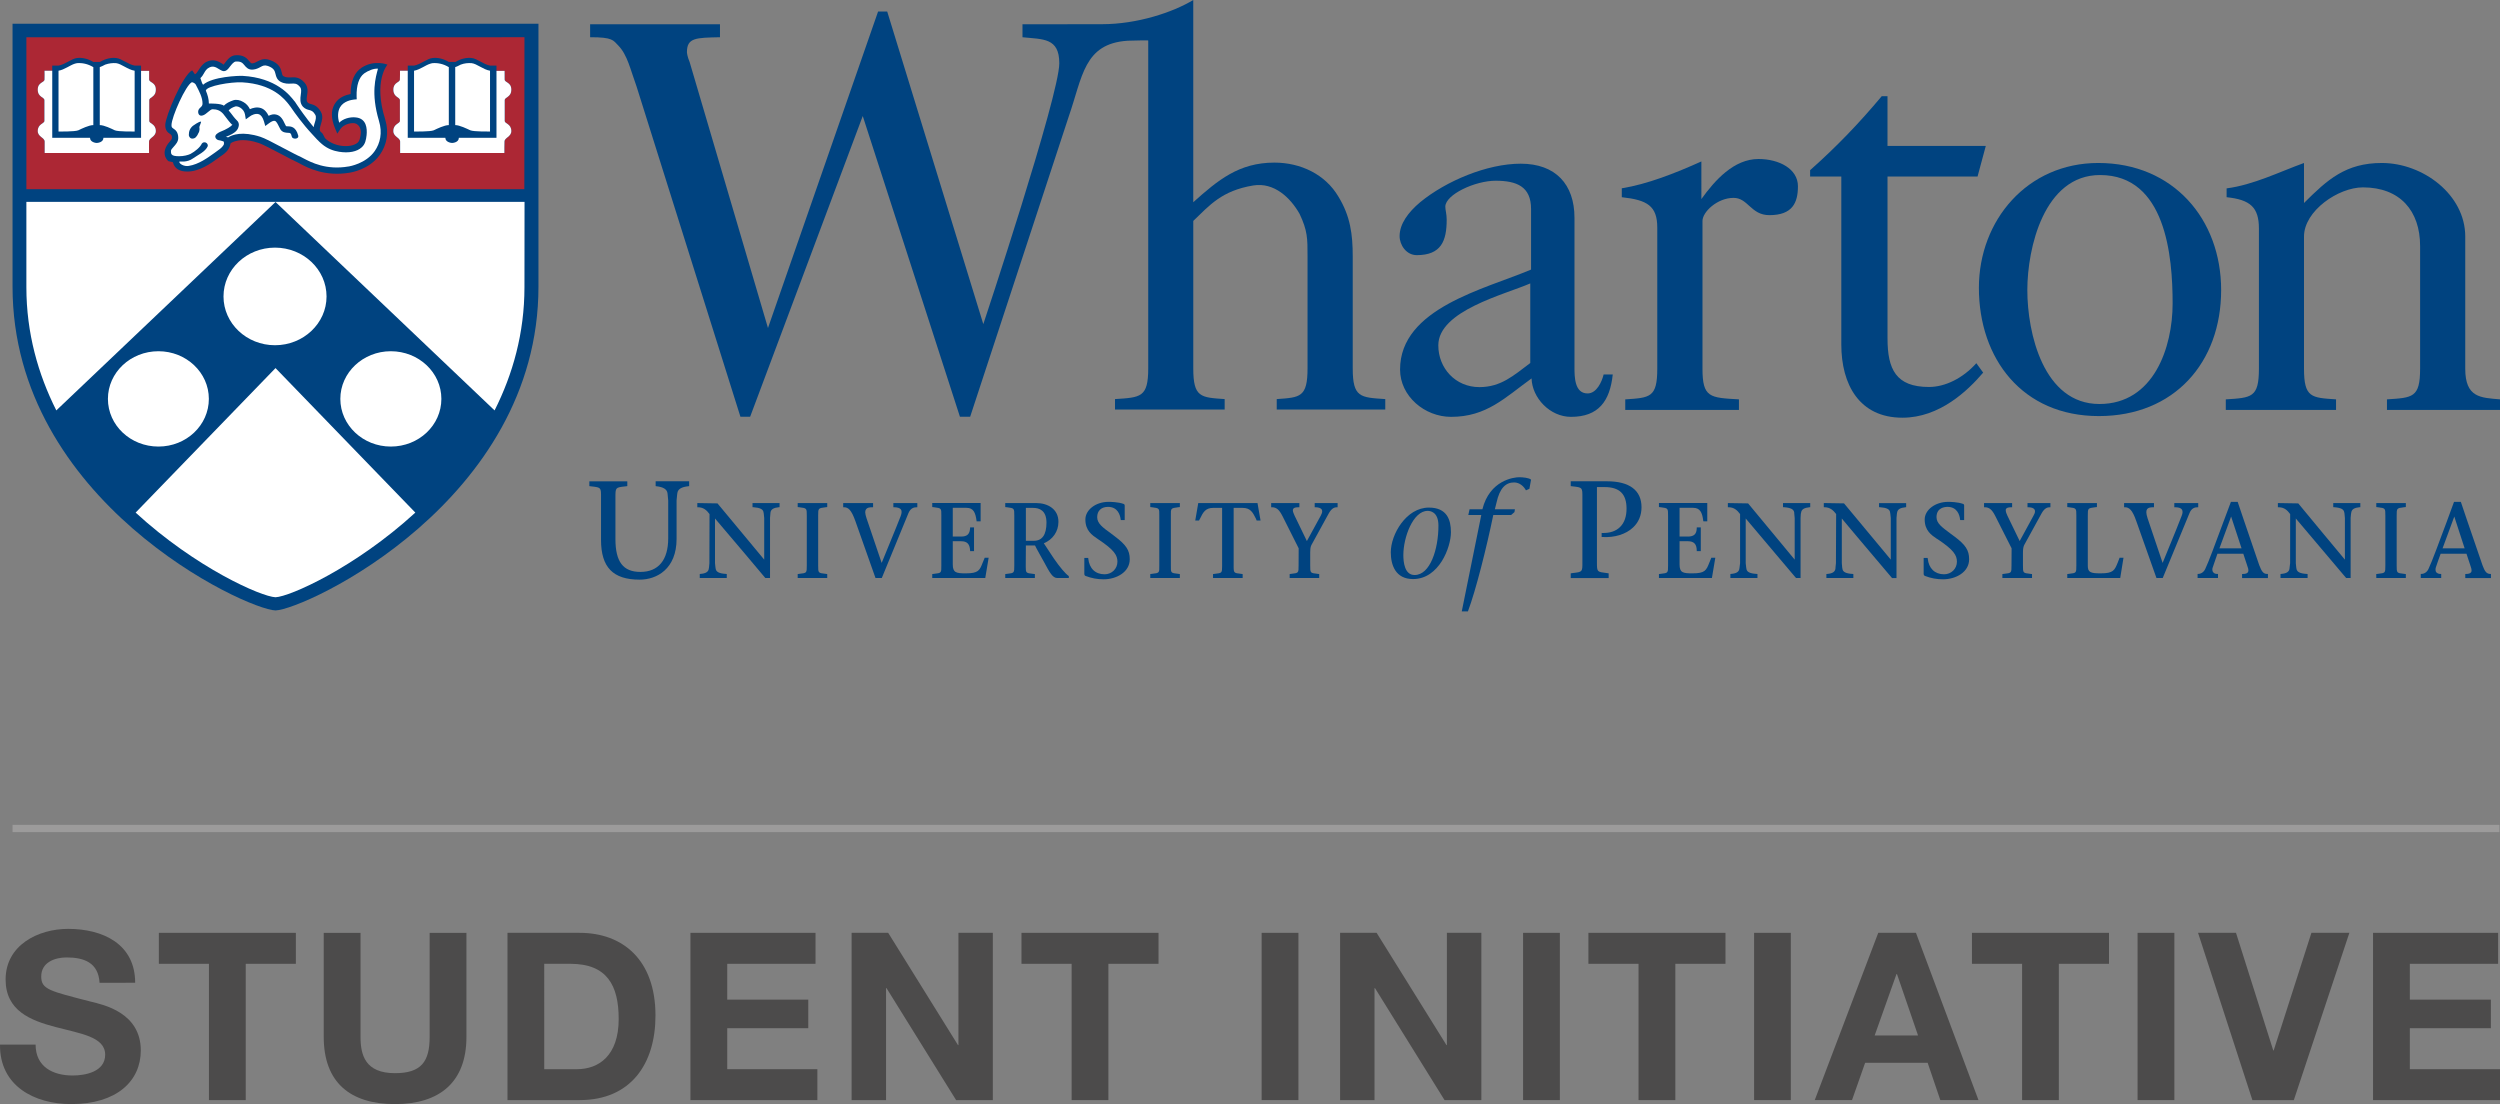 <?xml version="1.0" encoding="utf-8"?>
<!-- Generator: Adobe Illustrator 16.0.4, SVG Export Plug-In . SVG Version: 6.00 Build 0)  -->
<!DOCTYPE svg PUBLIC "-//W3C//DTD SVG 1.1//EN" "http://www.w3.org/Graphics/SVG/1.1/DTD/svg11.dtd">
<svg version="1.1" id="Layer_1" xmlns:x="http://ns.adobe.com/Extensibility/1.0/" xmlns:i="http://ns.adobe.com/AdobeIllustrator/10.0/" xmlns:graph="http://ns.adobe.com/Graphs/1.0/"
	 xmlns="http://www.w3.org/2000/svg" xmlns:xlink="http://www.w3.org/1999/xlink" xmlns:a="http://ns.adobe.com/AdobeSVGViewerExtensions/3.0/"
	 x="0px" y="0px" width="120px" height="52.996px" viewBox="0 0 120 52.996" style="enable-background:new 0 0 120 52.996;"
	 xml:space="preserve">
<rect x="0" y="0" width="120" height="52.996" fill="#808080" stroke="none"/>
<g>
	<path style="fill:#4C4B4B;" d="M1.709,50.141c0,1.068,0.834,1.483,1.777,1.483c0.619,0,1.562-0.18,1.562-0.999
		c0-0.866-1.204-1.013-2.383-1.328c-1.192-0.314-2.396-0.775-2.396-2.282c0-1.643,1.551-2.429,3.002-2.429
		c1.676,0,3.217,0.731,3.217,2.587H4.779c-0.057-0.967-0.742-1.216-1.584-1.216c-0.564,0-1.216,0.236-1.216,0.911
		c0,0.62,0.382,0.697,2.396,1.214c0.584,0.146,2.383,0.518,2.383,2.339c0,1.473-1.157,2.575-3.34,2.575
		c-1.776,0-3.44-0.876-3.418-2.855H1.709"/>
	<polyline style="fill:#4C4B4B;" points="10.03,46.263 7.625,46.263 7.625,44.776 14.201,44.776 14.201,46.263 11.795,46.263 11.795,52.805 
		10.03,52.805 10.03,46.263 	"/>
	<path style="fill:#4C4B4B;" d="M22.389,49.77c0,2.169-1.281,3.227-3.43,3.227c-2.158,0-3.42-1.045-3.42-3.227v-4.993h1.766v4.993
		c0,0.877,0.228,1.742,1.654,1.742c1.259,0,1.664-0.551,1.664-1.742v-4.993h1.766V49.77"/>
	<path style="fill:#4C4B4B;" d="M26.123,51.321h1.574c1.021,0,2-0.629,2-2.407c0-1.618-0.561-2.651-2.314-2.651h-1.26V51.321 M24.359,44.776
		h3.463c2.078,0,3.641,1.305,3.641,3.97c0,2.328-1.191,4.059-3.641,4.059h-3.463V44.776z"/>
	<polyline style="fill:#4C4B4B;" points="33.141,44.776 39.145,44.776 39.145,46.263 34.907,46.263 34.907,47.982 38.797,47.982 
		38.797,49.354 34.907,49.354 34.907,51.321 39.234,51.321 39.234,52.805 33.141,52.805 33.141,44.776 	"/>
	<polyline style="fill:#4C4B4B;" points="40.877,44.776 42.633,44.776 45.982,50.162 46.005,50.162 46.005,44.776 47.656,44.776 
		47.656,52.805 45.893,52.805 42.553,47.431 42.53,47.431 42.53,52.805 40.877,52.805 40.877,44.776 	"/>
	<polyline style="fill:#4C4B4B;" points="51.438,46.263 49.031,46.263 49.031,44.776 55.609,44.776 55.609,46.263 53.203,46.263 
		53.203,52.805 51.438,52.805 51.438,46.263 	"/>
	<rect x="60.558" y="44.776" style="fill:#4C4B4B;" width="1.766" height="8.028"/>
	<polyline style="fill:#4C4B4B;" points="64.324,44.776 66.078,44.776 69.429,50.162 69.451,50.162 69.451,44.776 71.105,44.776 
		71.105,52.805 69.338,52.805 66,47.431 65.977,47.431 65.977,52.805 64.324,52.805 64.324,44.776 	"/>
	<rect x="73.107" y="44.776" style="fill:#4C4B4B;" width="1.766" height="8.028"/>
	<polyline style="fill:#4C4B4B;" points="78.65,46.263 76.244,46.263 76.244,44.776 82.823,44.776 82.823,46.263 80.416,46.263 
		80.416,52.805 78.65,52.805 78.65,46.263 	"/>
	<rect x="84.197" y="44.776" style="fill:#4C4B4B;" width="1.762" height="8.028"/>
	<path style="fill:#4C4B4B;" d="M89.984,49.702h2.082l-1.011-2.946h-0.024L89.984,49.702 M90.156,44.776h1.81l3.001,8.028h-1.832
		l-0.607-1.788h-3.002l-0.629,1.788h-1.789L90.156,44.776z"/>
	<polyline style="fill:#4C4B4B;" points="97.061,46.263 94.654,46.263 94.654,44.776 101.232,44.776 101.232,46.263 98.824,46.263 
		98.824,52.805 97.061,52.805 97.061,46.263 	"/>
	<rect x="102.604" y="44.776" style="fill:#4C4B4B;" width="1.766" height="8.028"/>
	<polyline style="fill:#4C4B4B;" points="110.104,52.805 108.115,52.805 105.506,44.776 107.328,44.776 109.116,50.421 109.137,50.421 
		110.948,44.776 112.77,44.776 110.104,52.805 	"/>
	<polyline style="fill:#4C4B4B;" points="113.906,44.776 119.91,44.776 119.91,46.263 115.672,46.263 115.672,47.982 119.561,47.982 
		119.561,49.354 115.672,49.354 115.672,51.321 120,51.321 120,52.805 113.906,52.805 113.906,44.776 	"/>
	<path style="fill:#004380;" d="M73.491,12.94v-2.911c0-1.072-0.685-1.354-1.702-1.354c-0.986,0-2.406,0.661-2.414,1.244
		c0,0.159,0.066,0.352,0.066,0.626c0,1.017-0.262,1.702-1.438,1.702c-0.496,0-0.822-0.482-0.822-0.914
		c0-0.584,0.412-1.143,0.986-1.626c1.238-1.017,3.211-1.85,4.828-1.85c1.672,0,2.58,0.99,2.58,2.599v7.173
		c0,0.452,0,1.256,0.629,1.256c0.434,0,0.686-0.56,0.77-0.911h0.438c-0.136,1.284-0.684,2.035-2.004,2.035
		c-1.015,0-1.867-0.913-1.893-1.845c-1.287,0.932-2.164,1.845-3.863,1.845c-1.268,0-2.449-0.99-2.449-2.272
		C67.203,14.791,71.271,13.881,73.491,12.94 M73.453,17.425v-3.821c-1.23,0.536-4.414,1.31-4.414,2.974
		c0,1.097,0.823,2.004,1.972,2.004C72.053,18.581,72.66,18.017,73.453,17.425z"/>
	<path style="fill:#004380;" d="M94.987,13.816c0-3.241,2.324-5.993,5.729-5.993c3.6,0,5.899,2.698,5.899,6.101
		c0,3.476-2.249,6.048-5.872,6.048C97.07,19.972,94.987,17.211,94.987,13.816 M97.312,13.924c0,2.062,0.773,5.468,3.461,5.468
		c2.604,0,3.513-2.71,3.513-4.826c0-2.27-0.328-6.164-3.484-6.164C98.111,8.401,97.312,11.913,97.312,13.924z"/>
	<path style="fill:#004380;" d="M28.326,1.787V1.166h6.233v0.621C33.41,1.812,32.973,1.806,32.973,2.5c0,0.03,0.016,0.216,0.13,0.48
		l3.76,12.764l5.285-15.191h0.438l4.613,15.006c0,0,3.647-10.97,3.647-12.522c0-1.23-0.776-1.146-1.767-1.249V1.166l3.824-0.005
		c1.682,0,3.396-0.569,4.373-1.161v9.707c1.182-1.057,2.189-1.902,3.895-1.902c1.262,0,2.443,0.564,3.072,1.632
		c0.575,0.938,0.688,1.819,0.688,2.864v5.38c0,1.396,0.357,1.396,1.562,1.475v0.503h-5.21v-0.503
		c1.121-0.079,1.479-0.079,1.479-1.475v-5.38c0-0.86,0-1.23-0.383-2.037c-0.439-0.776-1.223-1.524-2.221-1.362
		c-1.516,0.25-2.098,0.951-2.881,1.702v7.077c0,1.396,0.355,1.396,1.507,1.475v0.503H53.52v-0.503
		c1.234-0.079,1.595-0.079,1.595-1.475V1.949c0.026-0.025-0.433-0.006-0.991,0.006c-2.104,0.138-2.161,1.735-2.828,3.648
		l-4.728,14.399h-0.492L41.412,5.569l-5.405,14.434H35.54L30.558,4.161c-0.303-0.829-0.438-1.524-0.883-1.979
		C29.434,1.939,29.422,1.783,28.326,1.787"/>
	<path style="fill:#004380;" d="M112.13,19.676v-0.507c-1.183-0.079-1.538-0.079-1.538-1.471v-6.345c0-1.23,1.646-2.359,2.828-2.359
		c1.785,0,2.745,1.129,2.745,2.814v5.89c0,1.392-0.357,1.392-1.591,1.471v0.507H120v-0.507c-0.928-0.079-1.668-0.079-1.668-1.471
		v-6.345c0-2.013-2.033-3.53-4.003-3.53c-1.733,0-2.61,0.797-3.737,1.921V7.823c-1.176,0.425-2.427,1.052-3.715,1.219v0.424
		c1.143,0.119,1.551,0.49,1.551,1.506v6.727c0,1.392-0.354,1.392-1.59,1.471v0.507H112.13"/>
	<path style="fill:#004380;" d="M83.469,19.676v-0.507c-1.394-0.079-1.75-0.079-1.75-1.471v-7.092c0-0.434,0.709-1.101,1.478-1.108
		c0.712-0.011,0.837,0.829,1.733,0.829c1.1,0,1.371-0.585,1.371-1.387c0-0.83-0.895-1.308-1.895-1.308
		c-1.182,0-2.094,1.024-2.74,1.923V7.749c-1.248,0.562-2.591,1.092-3.82,1.289v0.428c1.223,0.132,1.703,0.416,1.703,1.462v6.771
		c0,1.392-0.354,1.392-1.537,1.471v0.507H83.469"/>
	<path style="fill:#004380;" d="M94.922,8.475l0.396-1.471H90.6V4.618h-0.277c-1.104,1.316-2.165,2.421-3.438,3.551v0.306h1.498v8.062
		c0,1.918,0.863,3.513,2.934,3.513c1.787,0,3.14-1.302,3.875-2.164l-0.328-0.452c-0.648,0.725-1.501,1.141-2.273,1.141
		c-1.586,0-1.99-0.853-1.99-2.325V8.475H94.922"/>
	<path style="fill:#004380;" d="M31.471,23.103v0.231l0.029,0.005c0.341,0.036,0.512,0.146,0.539,0.331l0.01,0.09l0.025,0.262v1.817
		c0,1.045-0.472,1.613-1.334,1.613c-0.827,0-1.199-0.481-1.199-1.579v-1.988c0-0.485,0-0.485,0.463-0.538l0.107-0.013v-0.231h-1.822
		v0.231l0.104,0.013c0.46,0.053,0.46,0.053,0.456,0.532v2.031c0,1.322,0.572,1.913,1.857,1.913c0.816,0,1.77-0.509,1.77-1.96v-1.842
		l0.025-0.263l0.012-0.089c0.026-0.194,0.195-0.295,0.539-0.331l0.027-0.005v-0.231H31.471"/>
	<path style="fill:#004380;" d="M36.121,24.147v0.198h0.031c0.334,0.025,0.48,0.098,0.498,0.251l0.011,0.059l0.021,0.21c0,0,0,1.857,0,1.997
		c-0.085-0.098-2.242-2.699-2.242-2.699l-0.969-0.016v0.201h0.027c0.281,0,0.432,0.157,0.559,0.327l-0.006,2.358l-0.017,0.19
		l-0.013,0.079c-0.02,0.148-0.149,0.228-0.406,0.246l-0.027,0.006v0.189h1.297v-0.189l-0.031-0.006
		c-0.334-0.019-0.479-0.095-0.502-0.249c0.004,0.003-0.012-0.076-0.012-0.076l-0.02-0.19c0,0,0-1.986,0-2.146
		c0.105,0.125,1.438,1.695,1.438,1.695l0.977,1.162h0.226v-2.88l0.016-0.199l0.007-0.07c0.021-0.146,0.15-0.225,0.408-0.25h0.027
		v-0.198H36.121"/>
	<path style="fill:#004380;" d="M38.289,24.147v0.192l0.086,0.01c0.351,0.045,0.351,0.045,0.351,0.406v2.385c0,0.364,0,0.364-0.351,0.403
		l-0.086,0.012v0.189h1.418v-0.189l-0.083-0.012c-0.352-0.039-0.352-0.039-0.352-0.397v-2.394c0-0.358,0-0.358,0.352-0.403
		l0.083-0.01v-0.192H38.289"/>
	<path style="fill:#004380;" d="M42.881,24.147v0.201h0.031c0.17,0,0.277,0.037,0.332,0.107c0.023,0.03,0.033,0.071,0.033,0.126
		s-0.018,0.116-0.045,0.194l-0.229,0.574c0,0-0.629,1.533-0.683,1.671c-0.054-0.148-0.729-2.152-0.729-2.152
		c-0.037-0.116-0.061-0.214-0.061-0.279c0-0.064,0.016-0.111,0.043-0.146c0.047-0.069,0.137-0.095,0.305-0.095h0.03v-0.201h-1.435
		v0.201h0.031c0.205,0,0.357,0.107,0.557,0.673l0.963,2.724h0.302l1.282-3.121c0.109-0.25,0.277-0.275,0.392-0.275h0.031v-0.201
		H42.881"/>
	<path style="fill:#004380;" d="M44.748,24.147v0.192l0.092,0.01c0.347,0.045,0.347,0.045,0.344,0.403v2.388
		c0.003,0.364,0.003,0.364-0.344,0.403l-0.092,0.012v0.189h2.545l0.162-0.971h-0.189l-0.094,0.227
		c-0.148,0.382-0.209,0.521-0.818,0.521c-0.457,0-0.621-0.032-0.621-0.431c0,0,0-1.051,0-1.111c0.056,0,0.396,0,0.396,0
		c0.291,0,0.418,0.131,0.436,0.443v0.033h0.188v-1.139h-0.188v0.032c-0.018,0.29-0.137,0.407-0.436,0.407c0,0-0.341,0-0.396,0
		c0-0.061,0-1.324,0-1.379c0.057,0,0.662,0,0.662,0c0.33,0,0.428,0.229,0.48,0.623v0.025h0.195v-0.88H44.748"/>
	<path style="fill:#004380;" d="M49.625,25.958c0,0-0.338,0-0.383,0v-1.579c0.045,0,0.348,0,0.348,0c0.295,0,0.641,0.117,0.641,0.71
		C50.23,25.663,50.028,25.958,49.625,25.958 M50.584,26.806c0,0-0.389-0.597-0.48-0.728c0.432-0.18,0.701-0.568,0.701-1.03
		c0-0.626-0.531-0.9-1.055-0.9h-1.498v0.192l0.09,0.01c0.344,0.045,0.344,0.045,0.344,0.406v2.385c0,0.364,0,0.364-0.344,0.403
		l-0.09,0.012v0.189h1.422v-0.189l-0.095-0.012c-0.33-0.037-0.343-0.039-0.343-0.351c0-0.019,0.006-0.947,0.006-1.012h0.438
		c0,0.027,0.432,0.794,0.432,0.794c0.277,0.515,0.415,0.77,0.638,0.77h0.553v-0.093C51.133,27.532,50.879,27.232,50.584,26.806z"/>
	<path style="fill:#004380;" d="M52.098,24.936c0,0.535,0.324,0.752,0.58,0.925l0.037,0.026c0.775,0.51,0.922,0.774,0.922,1.074
		c0,0.34-0.272,0.605-0.615,0.605c-0.447,0-0.734-0.278-0.785-0.755l-0.001-0.03h-0.188v0.763c0,0.062,0.031,0.09,0.053,0.099
		c0.291,0.112,0.568,0.164,0.873,0.164c0.609,0,1.254-0.341,1.254-0.963c0-0.432-0.174-0.692-0.721-1.102l-0.179-0.137
		c-0.401-0.287-0.663-0.482-0.663-0.782c0-0.304,0.195-0.493,0.52-0.493c0.465,0,0.582,0.385,0.609,0.609l0.005,0.024h0.187v-0.696
		c0-0.017,0-0.06-0.059-0.081c-0.252-0.091-0.613-0.097-0.718-0.097C52.591,24.09,52.098,24.474,52.098,24.936"/>
	<path style="fill:#004380;" d="M55.213,24.147v0.192l0.088,0.01c0.35,0.045,0.35,0.045,0.345,0.406v2.385
		c0.005,0.364,0.005,0.364-0.345,0.403l-0.088,0.012v0.189h1.42v-0.189l-0.086-0.012c-0.35-0.039-0.35-0.039-0.345-0.397v-2.394
		c-0.005-0.358-0.005-0.358,0.345-0.403l0.086-0.01v-0.192H55.213"/>
	<path style="fill:#004380;" d="M57.516,24.147l-0.144,0.838h0.18l0.049-0.09c0.146-0.3,0.255-0.517,0.638-0.517c0,0,0.369,0,0.422,0
		c0,0.056,0,2.789,0,2.803c0,0.323-0.01,0.325-0.345,0.362l-0.091,0.012v0.189h1.422v-0.189l-0.085-0.012
		c-0.327-0.037-0.347-0.039-0.347-0.351c0-0.019,0-2.759,0-2.814c0.055,0,0.422,0,0.422,0c0.389,0,0.494,0.217,0.646,0.517
		l0.037,0.09h0.186l-0.146-0.838H57.516"/>
	<path style="fill:#004380;" d="M63.105,24.147v0.201h0.027c0.154,0,0.264,0.038,0.311,0.107c0.012,0.022,0.022,0.058,0.022,0.092
		c0,0.055-0.027,0.126-0.069,0.205c0,0-0.537,0.977-0.666,1.219c-0.051-0.104-0.59-1.219-0.59-1.219
		c-0.039-0.087-0.084-0.185-0.084-0.267c0-0.018,0.008-0.042,0.023-0.064c0.029-0.051,0.118-0.073,0.254-0.073h0.037v-0.201h-1.354
		v0.201h0.033c0.213,0,0.35,0.107,0.512,0.428l0.775,1.543l-0.004,0.827c0,0.358,0,0.358-0.347,0.397l-0.081,0.012v0.189h1.418
		v-0.189l-0.086-0.012c-0.346-0.039-0.346-0.039-0.346-0.397v-0.634c0-0.104,0.004-0.245,0.055-0.346l0.839-1.53
		c0.146-0.258,0.286-0.288,0.389-0.288h0.032v-0.201H63.105"/>
	<path style="fill:#004380;" d="M69.045,25.229c0-0.677-0.412-0.707-0.518-0.707c-0.702,0-1.166,1.271-1.166,2.121
		c0,0.341,0.059,0.958,0.539,0.958C68.645,27.602,69.045,26.368,69.045,25.229 M66.758,26.509c0-0.857,0.74-2.145,1.828-2.145
		c0.871,0,1.059,0.589,1.059,1.182c0,0.722-0.57,2.249-1.819,2.249C66.986,27.795,66.758,27.125,66.758,26.509z"/>
	<path style="fill:#004380;" d="M72.694,24.582l-0.162,0.138h-0.854c-0.321,1.558-0.841,3.631-1.217,4.626h-0.296l0.937-4.626h-0.623
		l0.061-0.275h0.615c0.348-1.391,1.503-1.538,1.771-1.538c0.153,0,0.467,0.025,0.565,0.117l-0.079,0.439l-0.166,0.074
		c-0.094-0.18-0.297-0.38-0.57-0.38c-0.397,0-0.691,0.267-0.844,0.973l-0.078,0.314h0.963L72.694,24.582"/>
	<path style="fill:#004380;" d="M75.395,23.103v0.231l0.106,0.013c0.456,0.053,0.456,0.053,0.454,0.532v3.097
		c0.002,0.477,0.002,0.477-0.454,0.529l-0.106,0.016v0.225h1.82v-0.225l-0.106-0.016c-0.438-0.053-0.456-0.053-0.456-0.475
		c0-0.02,0-3.594,0-3.65c0.053,0,0.364,0,0.364,0c0.722,0,1.057,0.33,1.057,1.037c0,0.378-0.106,0.681-0.312,0.88
		c-0.195,0.194-0.48,0.295-0.848,0.287l-0.035-0.004v0.196h0.03c0.591,0.038,1.135-0.13,1.479-0.458
		c0.263-0.245,0.405-0.582,0.405-0.969c0-0.812-0.576-1.247-1.654-1.247H75.395"/>
	<path style="fill:#004380;" d="M79.629,24.147v0.192l0.094,0.01c0.344,0.045,0.344,0.045,0.344,0.406v2.385c0,0.364,0,0.364-0.344,0.403
		l-0.094,0.012v0.189h2.543l0.163-0.971h-0.192l-0.092,0.227c-0.15,0.378-0.205,0.521-0.814,0.521c-0.46,0-0.618-0.032-0.618-0.431
		c0,0,0-1.051,0-1.111c0.052,0,0.396,0,0.396,0c0.291,0,0.423,0.131,0.429,0.443v0.033h0.194v-1.139h-0.194v0.032
		c-0.006,0.29-0.134,0.407-0.429,0.407c0,0-0.344,0-0.396,0c0-0.061,0-1.324,0-1.379c0.056,0,0.656,0,0.656,0
		c0.329,0,0.434,0.229,0.481,0.623l0.008,0.025h0.185v-0.88H79.629"/>
	<path style="fill:#004380;" d="M85.584,24.147v0.198h0.034c0.339,0.025,0.479,0.098,0.504,0.251l0.003,0.059l0.02,0.21c0,0,0,1.857,0,1.997
		c-0.082-0.098-2.236-2.699-2.236-2.699l-0.972-0.016v0.201h0.033c0.276,0,0.425,0.157,0.554,0.327v2.358l-0.025,0.202l-0.01,0.064
		c-0.02,0.151-0.146,0.23-0.402,0.249l-0.029,0.006v0.189h1.3v-0.189l-0.034-0.006c-0.335-0.019-0.477-0.095-0.497-0.249
		l-0.011-0.068l-0.022-0.198c0,0,0-1.986,0-2.146c0.103,0.125,1.421,1.683,1.421,1.683l0.994,1.175h0.218v-2.88l0.011-0.193
		l0.017-0.076c0.019-0.146,0.149-0.225,0.409-0.25h0.027v-0.198H85.584"/>
	<path style="fill:#004380;" d="M90.194,24.147v0.198h0.032c0.336,0.025,0.484,0.098,0.498,0.251l0.012,0.069l0.021,0.199
		c0,0,0,1.857,0,1.997c-0.09-0.105-2.244-2.699-2.244-2.699l-0.971-0.016v0.201h0.025c0.286,0,0.436,0.157,0.568,0.327l-0.01,2.358
		l-0.02,0.198L88.1,27.304c-0.025,0.148-0.147,0.228-0.406,0.246l-0.028,0.006v0.189h1.295v-0.189l-0.024-0.006
		c-0.334-0.019-0.484-0.095-0.501-0.249c0,0.003-0.012-0.068-0.012-0.068l-0.017-0.198c0,0,0-1.986,0-2.146
		c0.098,0.125,1.338,1.59,1.338,1.59l1.073,1.268h0.214v-2.88l0.019-0.21l0.011-0.059c0.021-0.147,0.149-0.226,0.41-0.251h0.023
		v-0.198H90.194"/>
	<path style="fill:#004380;" d="M92.385,24.936c0,0.535,0.328,0.752,0.584,0.925l0.045,0.026c0.77,0.51,0.918,0.771,0.918,1.074
		c0,0.34-0.271,0.605-0.619,0.605c-0.441,0-0.736-0.284-0.781-0.755l-0.006-0.03h-0.191v0.763c0,0.043,0.021,0.08,0.057,0.099
		c0.29,0.112,0.57,0.164,0.875,0.164c0.609,0,1.251-0.341,1.251-0.963c0-0.432-0.171-0.695-0.718-1.102l-0.186-0.137
		c-0.395-0.295-0.662-0.482-0.662-0.782c0-0.459,0.401-0.493,0.529-0.493c0.463,0,0.58,0.385,0.603,0.609l0.005,0.024h0.19v-0.696
		c0-0.041-0.019-0.072-0.055-0.081c-0.254-0.091-0.612-0.097-0.716-0.097C92.891,24.09,92.385,24.474,92.385,24.936"/>
	<path style="fill:#004380;" d="M97.32,24.147v0.201h0.031c0.154,0,0.263,0.038,0.305,0.107c0.018,0.022,0.023,0.058,0.023,0.092
		c0,0.055-0.023,0.126-0.071,0.205c0,0-0.532,0.977-0.663,1.219c-0.052-0.104-0.59-1.219-0.59-1.219
		c-0.043-0.087-0.079-0.185-0.079-0.267c0-0.018,0-0.043,0.019-0.064c0.03-0.051,0.119-0.073,0.258-0.073h0.029v-0.201h-1.348v0.201
		h0.033c0.213,0,0.35,0.107,0.51,0.428l0.78,1.543l-0.005,0.827c0,0.358,0,0.358-0.352,0.397l-0.086,0.012v0.189h1.423v-0.189
		l-0.093-0.012c-0.342-0.039-0.342-0.039-0.342-0.403v-0.628c0-0.153,0.02-0.267,0.057-0.346l0.84-1.53
		c0.145-0.258,0.285-0.288,0.395-0.288h0.026v-0.201H97.32"/>
	<path style="fill:#004380;" d="M99.229,24.147v0.192l0.088,0.01c0.348,0.045,0.348,0.045,0.348,0.406v2.385c0,0.364,0,0.364-0.348,0.403
		l-0.088,0.012v0.189h2.542l0.157-0.971h-0.188l-0.084,0.22c-0.156,0.382-0.209,0.528-0.824,0.528c-0.479,0-0.617-0.046-0.617-0.359
		v-2.41c0-0.358,0-0.358,0.348-0.403l0.09-0.01v-0.192H99.229"/>
	<path style="fill:#004380;" d="M104.367,24.147v0.201h0.033c0.172,0,0.283,0.037,0.33,0.107c0.022,0.03,0.033,0.071,0.033,0.126
		s-0.016,0.116-0.049,0.194l-0.273,0.69c0,0-0.577,1.417-0.635,1.555c-0.05-0.148-0.725-2.152-0.725-2.152
		c-0.037-0.116-0.057-0.214-0.057-0.279c0-0.067,0.011-0.111,0.035-0.146c0.049-0.069,0.139-0.095,0.301-0.095h0.031v-0.201h-1.434
		v0.201h0.031c0.205,0,0.361,0.107,0.557,0.673l0.965,2.724h0.301l1.287-3.121c0.102-0.25,0.273-0.275,0.391-0.275h0.026v-0.201
		H104.367"/>
	<path style="fill:#004380;" d="M106.533,26.319c0.029-0.073,0.512-1.405,0.561-1.524c0.039,0.128,0.476,1.451,0.5,1.524H106.533
		 M108.825,27.55c-0.19,0-0.267-0.13-0.382-0.423l-0.761-2.228l-0.274-0.81h-0.324l-0.369,0.985c-0.35,0.944-0.709,1.919-0.865,2.24
		c-0.07,0.146-0.198,0.234-0.339,0.234h-0.027v0.195h0.98V27.55h-0.032c-0.092,0-0.162-0.029-0.199-0.084
		c-0.031-0.035-0.041-0.083-0.041-0.129c0-0.033,0.004-0.067,0.02-0.104c0,0,0.203-0.598,0.225-0.654h1.241
		c0.011,0.043,0.208,0.631,0.208,0.631c0.025,0.066,0.037,0.119,0.037,0.167c0,0.041-0.01,0.071-0.023,0.09
		c-0.037,0.057-0.119,0.084-0.248,0.084h-0.032v0.195h1.241V27.55H108.825z"/>
	<path style="fill:#004380;" d="M117.244,26.319c0.027-0.073,0.519-1.405,0.562-1.524c0.039,0.128,0.477,1.451,0.496,1.524H117.244
		 M119.541,27.55c-0.193,0-0.275-0.13-0.383-0.423l-0.764-2.228l-0.273-0.81h-0.328l-0.361,0.985
		c-0.353,0.944-0.709,1.919-0.867,2.24c-0.069,0.146-0.2,0.234-0.336,0.234h-0.033v0.195h0.982V27.55h-0.031
		c-0.09,0-0.16-0.029-0.208-0.084c-0.026-0.035-0.034-0.083-0.034-0.129c0-0.033,0.004-0.067,0.016-0.104
		c0,0,0.203-0.598,0.23-0.654h1.24c0.014,0.043,0.208,0.631,0.208,0.631c0.024,0.066,0.036,0.119,0.036,0.167
		c0,0.041-0.004,0.071-0.023,0.09c-0.036,0.057-0.123,0.084-0.248,0.084h-0.031v0.195h1.233V27.55H119.541z"/>
	<path style="fill:#004380;" d="M111.996,24.147v0.198h0.029c0.342,0.025,0.476,0.098,0.5,0.251l0.01,0.053l0.02,0.216c0,0,0,1.857,0,1.997
		c-0.086-0.098-1.008-1.211-1.008-1.211l-1.231-1.488l-0.978-0.016v0.201h0.031c0.285,0,0.432,0.157,0.559,0.327l-0.002,2.358
		l-0.025,0.207l-0.006,0.06c-0.023,0.151-0.146,0.23-0.408,0.249l-0.023,0.006v0.189h1.301v-0.189l-0.032-0.006
		c-0.335-0.019-0.478-0.095-0.503-0.249l-0.01-0.06l-0.021-0.207c0,0,0-1.986,0-2.146c0.102,0.125,2.416,2.857,2.416,2.857h0.215
		v-2.88l0.018-0.191l0.014-0.078c0.02-0.146,0.147-0.225,0.402-0.25h0.032v-0.198H111.996"/>
	<path style="fill:#004380;" d="M114.062,24.147v0.192l0.087,0.01c0.348,0.045,0.348,0.045,0.348,0.403v2.394c0,0.358,0,0.358-0.348,0.397
		l-0.089,0.012l0.002,0.189h1.418v-0.189l-0.094-0.012c-0.346-0.039-0.346-0.039-0.346-0.403v-2.385c0-0.361,0-0.361,0.346-0.406
		l0.094-0.01v-0.192H114.062"/>
	<path style="fill:#004380;" d="M0.602,1.14v12.621c0,10.295,11.186,15.493,12.623,15.54c1.432-0.047,12.621-5.245,12.621-15.54V1.14H0.602"
		/>
	<path style="fill:#AC2734;" d="M24.215,6.797c-0.006,0.004-0.005,0.547-0.005,0.547h-5.004c0,0,0.003-0.543,0-0.547
		c0-0.193-0.327-0.226-0.327-0.508c0-0.347,0.316-0.354,0.316-0.485V4.812c0-0.161-0.314-0.134-0.314-0.51
		c0-0.363,0.314-0.331,0.314-0.489s0.011-0.348,0.004-0.418h0.373V3.15c0,0,0.219,0,0.301,0c0.324-0.06,0.633-0.34,0.882-0.364
		c0.243-0.031,0.515,0.024,0.788,0.187h0.32c0.27-0.162,0.543-0.218,0.787-0.187c0.246,0.024,0.555,0.305,0.879,0.364
		c0.084,0,0.302,0,0.302,0v0.252h0.39c0,0,0.002,0.252,0.002,0.41s0.32,0.126,0.32,0.489c0,0.376-0.317,0.349-0.317,0.51v0.996
		c0,0.127,0.317,0.135,0.317,0.481C24.543,6.571,24.215,6.604,24.215,6.797 M18.491,5.736c0.199,0.664,0.058,1.24-0.257,1.692
		c-0.504,0.719-1.412,0.855-1.441,0.859c-1.188,0.204-2.018-0.23-2.371-0.419c-0.058-0.031-0.106-0.061-0.134-0.071
		c-0.118-0.048-0.392-0.194-0.715-0.363c-0.442-0.231-0.993-0.524-1.167-0.573c-0.302-0.102-0.545-0.134-0.74-0.134
		c-0.322,0-0.516,0.095-0.596,0.149c-0.061,0.36-0.312,0.513-0.541,0.671l-0.05,0.037c-0.356,0.261-0.903,0.651-1.488,0.651
		c-0.353,0-0.612-0.123-0.694-0.45L8.076,7.734C7.713,7.372,8.012,6.952,8.109,6.847c0.068-0.083,0.145-0.166,0.145-0.225
		c0-0.133-0.029-0.148-0.104-0.201C8.057,6.362,7.932,6.266,7.932,6.005c0-0.405,0.843-2.413,1.293-2.629l0.129,0.189
		c0.07-0.028,0.108-0.095,0.176-0.198c0,0,0.164-0.291,0.372-0.395c0.345-0.174,0.614-0.012,0.772,0.088
		c0.039,0.027,0.041,0.052,0.057,0.041c0.023-0.021,0.048-0.06,0.074-0.09c0.107-0.148,0.255-0.338,0.49-0.359
		c0.412-0.033,0.566,0.158,0.668,0.286c0.078,0.093,0.094,0.104,0.147,0.104c0.097-0.011,0.171-0.049,0.249-0.095
		c0.143-0.07,0.312-0.167,0.602-0.062c0.457,0.157,0.521,0.423,0.564,0.598c0.021,0.109,0.035,0.146,0.082,0.175
		c0.122,0.07,0.236,0.057,0.36,0.057c0.18-0.011,0.407-0.023,0.647,0.248c0.186,0.204,0.158,0.443,0.123,0.63
		c-0.02,0.158-0.033,0.259,0.026,0.318c0.05,0.057,0.092,0.062,0.168,0.085c0.132,0.039,0.303,0.083,0.47,0.37
		c0.123,0.215,0.053,0.428,0,0.604c-0.027,0.098-0.1,0.293,0.002,0.367c0.154,0.113,0.129,0.25,0.248,0.345
		c0.234,0.196,0.493,0.277,0.672,0.308c0.361,0.06,0.677,0,0.845-0.142c0.093-0.087,0.112-0.212,0.14-0.357
		c0.025-0.142,0.033-0.414-0.203-0.547c-0.18-0.098-0.609,0.019-0.76,0.24l-0.156,0.232l-0.107-0.256
		c-0.195-0.471-0.201-0.858-0.021-1.164c0.199-0.334,0.54-0.439,0.767-0.482c0.003-0.631,0.188-1.042,0.538-1.271
		c0.61-0.391,1.234-0.14,1.234-0.14S17.904,3.876,18.491,5.736z M7.154,6.797c-0.005,0.004,0,0.547,0,0.547h-5.01
		c0,0,0.002-0.543,0-0.547c0-0.193-0.332-0.226-0.332-0.508c0-0.347,0.32-0.354,0.32-0.485V4.812c0-0.161-0.32-0.134-0.32-0.51
		c0-0.363,0.324-0.331,0.324-0.489s0.008-0.348,0-0.418h0.371V3.15c0,0,0.225,0,0.3,0c0.328-0.06,0.638-0.34,0.881-0.364
		c0.245-0.031,0.519,0.024,0.791,0.187h0.317c0.277-0.162,0.544-0.218,0.79-0.187C5.834,2.811,6.143,3.091,6.471,3.15
		c0.083,0,0.3,0,0.3,0v0.252h0.388c0,0,0,0.252,0,0.41S7.48,3.938,7.48,4.302c0,0.376-0.316,0.349-0.316,0.51v0.996
		c0,0.127,0.316,0.135,0.316,0.481C7.48,6.571,7.154,6.604,7.154,6.797z M1.266,1.79c0,0.532,0,6.763,0,7.292h23.902
		c0,0,0.006-6.764,0.006-7.295C24.589,1.787,1.848,1.79,1.266,1.79z"/>
	<path style="fill:#FFFFFF;" d="M1.266,9.69v4.096c0,2.203,0.565,4.182,1.437,5.914L13.225,9.696L23.74,19.7
		c0.875-1.735,1.434-3.711,1.434-5.914l0.004-4.096H1.266 M18.758,16.859c-1.334,0-2.422,1.025-2.422,2.287
		c0,1.266,1.088,2.289,2.422,2.289c1.346,0,2.428-1.023,2.428-2.289C21.186,17.885,20.104,16.859,18.758,16.859z M10.025,19.146
		c0-1.262-1.083-2.287-2.42-2.287c-1.342,0-2.425,1.025-2.425,2.287c0,1.266,1.083,2.289,2.425,2.289
		C8.942,21.436,10.025,20.412,10.025,19.146z M15.674,14.231c0-1.297-1.11-2.345-2.475-2.345c-1.363,0-2.471,1.048-2.471,2.345
		c0,1.29,1.107,2.34,2.471,2.34C14.563,16.571,15.674,15.521,15.674,14.231z M6.51,24.605c2.891,2.654,6.037,4.038,6.715,4.063
		c0.673-0.025,3.812-1.409,6.711-4.063l-6.711-6.937L6.51,24.605z"/>
	<path style="fill:#FFFFFF;" d="M10.51,6.732c-0.07-0.005-0.16-0.069-0.176-0.156c-0.012-0.119,0.125-0.192,0.215-0.24
		c0.334-0.126,0.554-0.277,0.598-0.342c-0.131-0.13-0.234-0.27-0.316-0.377c-0.045-0.064-0.088-0.115-0.117-0.152
		c-0.139-0.155-0.293-0.221-0.51-0.221c-0.121,0-0.287,0.238-0.465,0.295c-0.209,0.072-0.26-0.147-0.209-0.264
		C9.592,5.142,9.721,5.132,9.721,4.97c0-0.29-0.152-0.574-0.297-0.854C9.37,3.965,9.211,3.946,9.211,3.946
		C8.918,4.079,8.232,5.621,8.232,6.005c0,0.103,0.021,0.117,0.092,0.168c0.093,0.062,0.232,0.163,0.232,0.449
		c0,0.179-0.117,0.309-0.223,0.426C8.281,7.108,8.206,7.188,8.206,7.234c0,0.155-0.009,0.265,0.392,0.265
		c0.225,0,0.424-0.054,0.543-0.109c0.223-0.119,0.474-0.326,0.547-0.499c0.116-0.14,0.314-0.02,0.285,0.124
		C9.863,7.285,9.484,7.444,9.26,7.606C8.986,7.809,8.613,7.75,8.622,7.749C8.557,7.809,8.748,7.97,8.979,7.97
		c0.026,0,0.055,0,0.079-0.006c0.482-0.074,0.916-0.395,1.242-0.627l0.049-0.035c0.152-0.113,0.299-0.199,0.385-0.344
		c0.027-0.045,0.022-0.161-0.008-0.17C10.668,6.775,10.604,6.742,10.51,6.732"/>
	<path style="fill:#004380;" d="M9.517,6.4c0,0.006-0.075,0.194-0.196,0.238C9.293,6.649,9.26,6.653,9.23,6.653
		c-0.055,0-0.107-0.022-0.146-0.099C9.051,6.521,9.07,6.397,9.076,6.336C9.099,6.21,9.186,6.095,9.26,6.039
		c0,0,0.316-0.231,0.389-0.198c0.02,0.01-0.083,0.234-0.08,0.26C9.605,6.302,9.517,6.4,9.517,6.4"/>
	<path style="fill:#FFFFFF;" d="M9.748,4.069c0.451-0.399,1.725-0.435,1.889-0.428c1.622,0.092,2.273,0.931,2.486,1.204l0.037,0.042
		c0.01,0.019,0.023,0.043,0.07,0.107c0.134,0.202,0.465,0.678,0.826,1.11c0.008-0.074,0.035-0.158,0.057-0.225
		c0.043-0.133,0.076-0.264,0.023-0.364c-0.098-0.173-0.178-0.2-0.281-0.231c-0.091-0.02-0.201-0.049-0.311-0.159
		c-0.162-0.177-0.129-0.4-0.107-0.57c0.025-0.182,0.039-0.294-0.045-0.39c-0.143-0.168-0.245-0.16-0.412-0.152
		c-0.137,0.007-0.315,0.017-0.512-0.088c-0.175-0.101-0.213-0.245-0.242-0.369c-0.037-0.15-0.068-0.281-0.365-0.389
		c-0.166-0.053-0.236-0.018-0.355,0.048c-0.094,0.053-0.212,0.113-0.371,0.127c-0.217,0.018-0.328-0.12-0.404-0.214
		c-0.09-0.105-0.154-0.19-0.416-0.174c-0.1,0.014-0.19,0.133-0.273,0.238c-0.09,0.121-0.203,0.271-0.373,0.209
		c-0.055-0.021-0.104-0.052-0.149-0.079c-0.169-0.107-0.3-0.173-0.481-0.078c-0.128,0.062-0.184,0.161-0.25,0.276
		C9.748,3.596,9.695,3.681,9.619,3.748l0.076,0.227C9.709,4.006,9.728,4.044,9.748,4.069"/>
	<path style="fill:#FFFFFF;" d="M11.162,6.009l-0.005-0.034c-0.003,0.007-0.007,0.013-0.011,0.02c0,0,0.004,0.005,0.011,0.005L11.162,6.009"
		/>
	<polyline style="fill:#FFFFFF;" points="16.769,7.982 16.758,7.982 16.744,7.988 16.736,7.988 16.769,7.982 	"/>
	<path style="fill:#FFFFFF;" d="M18.191,5.804c-0.4-1.344-0.156-2.101-0.048-2.508c-0.205-0.018-0.479,0.099-0.663,0.229
		c-0.248,0.188-0.375,0.562-0.363,1.105l0.006,0.137L16.984,4.78c-0.116,0.014-0.488,0.073-0.66,0.366
		c-0.107,0.182-0.131,0.457-0.041,0.744c0.179-0.188,0.51-0.287,0.795-0.254c0.519,0.052,0.549,0.536,0.519,0.849
		c-0.028,0.234-0.064,0.433-0.231,0.583c-0.23,0.217-0.631,0.291-1.09,0.217c-0.266-0.042-0.555-0.143-0.82-0.367
		c-0.127-0.101-0.363-0.35-0.479-0.485c-0.442-0.473-0.843-1.031-1.002-1.267c-0.028-0.04-0.05-0.074-0.062-0.082l-0.035-0.05
		c-0.212-0.271-0.775-0.998-2.258-1.082c-0.527-0.026-1.71,0.172-1.74,0.397c0.082,0.192,0.146,0.406,0.146,0.62
		c0,0,0.604-0.012,0.717,0.106c0.123-0.125,0.268-0.194,0.459-0.262c0.143-0.045,0.318-0.013,0.48,0.085
		c0.146,0.082,0.245,0.199,0.314,0.342c0.136-0.061,0.325-0.115,0.525-0.054c0.162,0.054,0.282,0.184,0.373,0.372
		c0.137-0.067,0.254-0.088,0.364-0.058c0.224,0.048,0.331,0.265,0.406,0.427c0.021,0.043,0.044,0.086,0.06,0.117
		c0.005,0.013,0.023,0.021,0.098,0.021c0.146,0,0.381,0.02,0.492,0.44c0.05,0.189-0.277,0.186-0.305,0.062
		c-0.041-0.187-0.079-0.19-0.199-0.193c-0.096-0.008-0.25-0.008-0.35-0.165c-0.025-0.048-0.051-0.095-0.075-0.144
		C13.332,5.96,13.27,5.82,13.188,5.801c-0.06-0.015-0.156,0.025-0.275,0.114l-0.18,0.134l-0.061-0.215
		c-0.057-0.197-0.141-0.313-0.25-0.352c-0.154-0.054-0.359,0.049-0.426,0.104l-0.197,0.142l-0.041-0.244
		c-0.027-0.135-0.113-0.248-0.229-0.318c-0.1-0.061-0.185-0.067-0.231-0.058c-0.146,0.048-0.244,0.106-0.324,0.192
		c0.033,0.043,0.068,0.081,0.107,0.13c0.082,0.108,0.172,0.233,0.289,0.349c0.08,0.071,0.107,0.163,0.091,0.26
		c-0.037,0.193-0.142,0.345-0.617,0.529l0.106,0.026c0.208-0.13,0.685-0.306,1.553-0.026c0.178,0.055,0.617,0.28,1.213,0.599
		c0.302,0.158,0.584,0.309,0.691,0.349c0.043,0.023,0.093,0.049,0.154,0.081c0.361,0.189,1.1,0.583,2.176,0.392h0.008
		c0.024-0.006,0.818-0.131,1.243-0.739C18.247,6.877,18.365,6.378,18.191,5.804"/>
	<path style="fill:#FFFFFF;" d="M24.226,5.808V4.812c0-0.161,0.317-0.134,0.317-0.51c0-0.363-0.32-0.331-0.32-0.489s-0.002-0.41-0.002-0.41
		h-0.39v3.211h-1.806c0,0.22-0.281,0.248-0.323,0.248c-0.052,0-0.325-0.039-0.325-0.248h-1.805V3.395h-0.373
		c0.007,0.07-0.004,0.26-0.004,0.418s-0.314,0.126-0.314,0.489c0,0.376,0.314,0.349,0.314,0.51v0.992
		c0,0.131-0.316,0.139-0.316,0.485c0,0.282,0.327,0.314,0.327,0.508c0.003,0.004,0,0.547,0,0.547h5.004c0,0-0.001-0.543,0.005-0.547
		c0-0.193,0.328-0.226,0.328-0.508C24.543,5.942,24.226,5.935,24.226,5.808 M23.521,6.313V3.395
		c-0.32-0.052-0.633-0.336-0.881-0.363c-0.168-0.014-0.349,0.003-0.527,0.07c-0.09,0.043-0.167,0.092-0.25,0.114l-0.012,0.007v2.782
		c0.209,0,0.557,0.173,0.723,0.249C22.74,6.326,23.521,6.313,23.521,6.313z M20.82,6.254c0.161-0.076,0.51-0.249,0.723-0.249V3.223
		c-0.269-0.162-0.541-0.211-0.781-0.191c-0.04,0.011-0.083,0.011-0.113,0.027c-0.229,0.07-0.494,0.287-0.775,0.336v2.919
		C19.873,6.313,20.657,6.326,20.82,6.254z M7.164,5.808V4.812c0-0.161,0.316-0.134,0.316-0.51c0-0.363-0.322-0.331-0.322-0.489
		s0-0.41,0-0.41H6.771v3.211H4.965c0,0.22-0.281,0.248-0.326,0.248c-0.046,0-0.318-0.039-0.318-0.248H2.508V3.395H2.137
		c0.008,0.07,0,0.26,0,0.418S1.812,3.938,1.812,4.302c0,0.376,0.32,0.349,0.32,0.51v0.992c0,0.131-0.32,0.139-0.32,0.485
		c0,0.282,0.332,0.314,0.332,0.508c0.002,0.004,0,0.547,0,0.547h5.01c0,0-0.005-0.543,0-0.547c0-0.193,0.326-0.226,0.326-0.508
		C7.48,5.942,7.164,5.935,7.164,5.808z M6.463,6.313V3.395c-0.33-0.052-0.641-0.336-0.885-0.363c-0.167-0.014-0.347,0.005-0.53,0.07
		C4.963,3.145,4.88,3.193,4.805,3.216c-0.008,0-0.016,0-0.016,0.007v2.782C5,6.005,5.35,6.178,5.51,6.254
		C5.674,6.326,6.463,6.313,6.463,6.313z M3.76,6.254c0.158-0.076,0.509-0.249,0.72-0.249V3.223c-0.271-0.162-0.54-0.211-0.784-0.191
		c-0.031,0.011-0.076,0.011-0.11,0.027c-0.224,0.07-0.493,0.287-0.777,0.336v2.919C2.808,6.313,3.594,6.326,3.76,6.254z"/>
	<rect x="0.602" y="39.592" style="fill:#9C9B9B;" width="119.37" height="0.349"/>
</g>
</svg>
